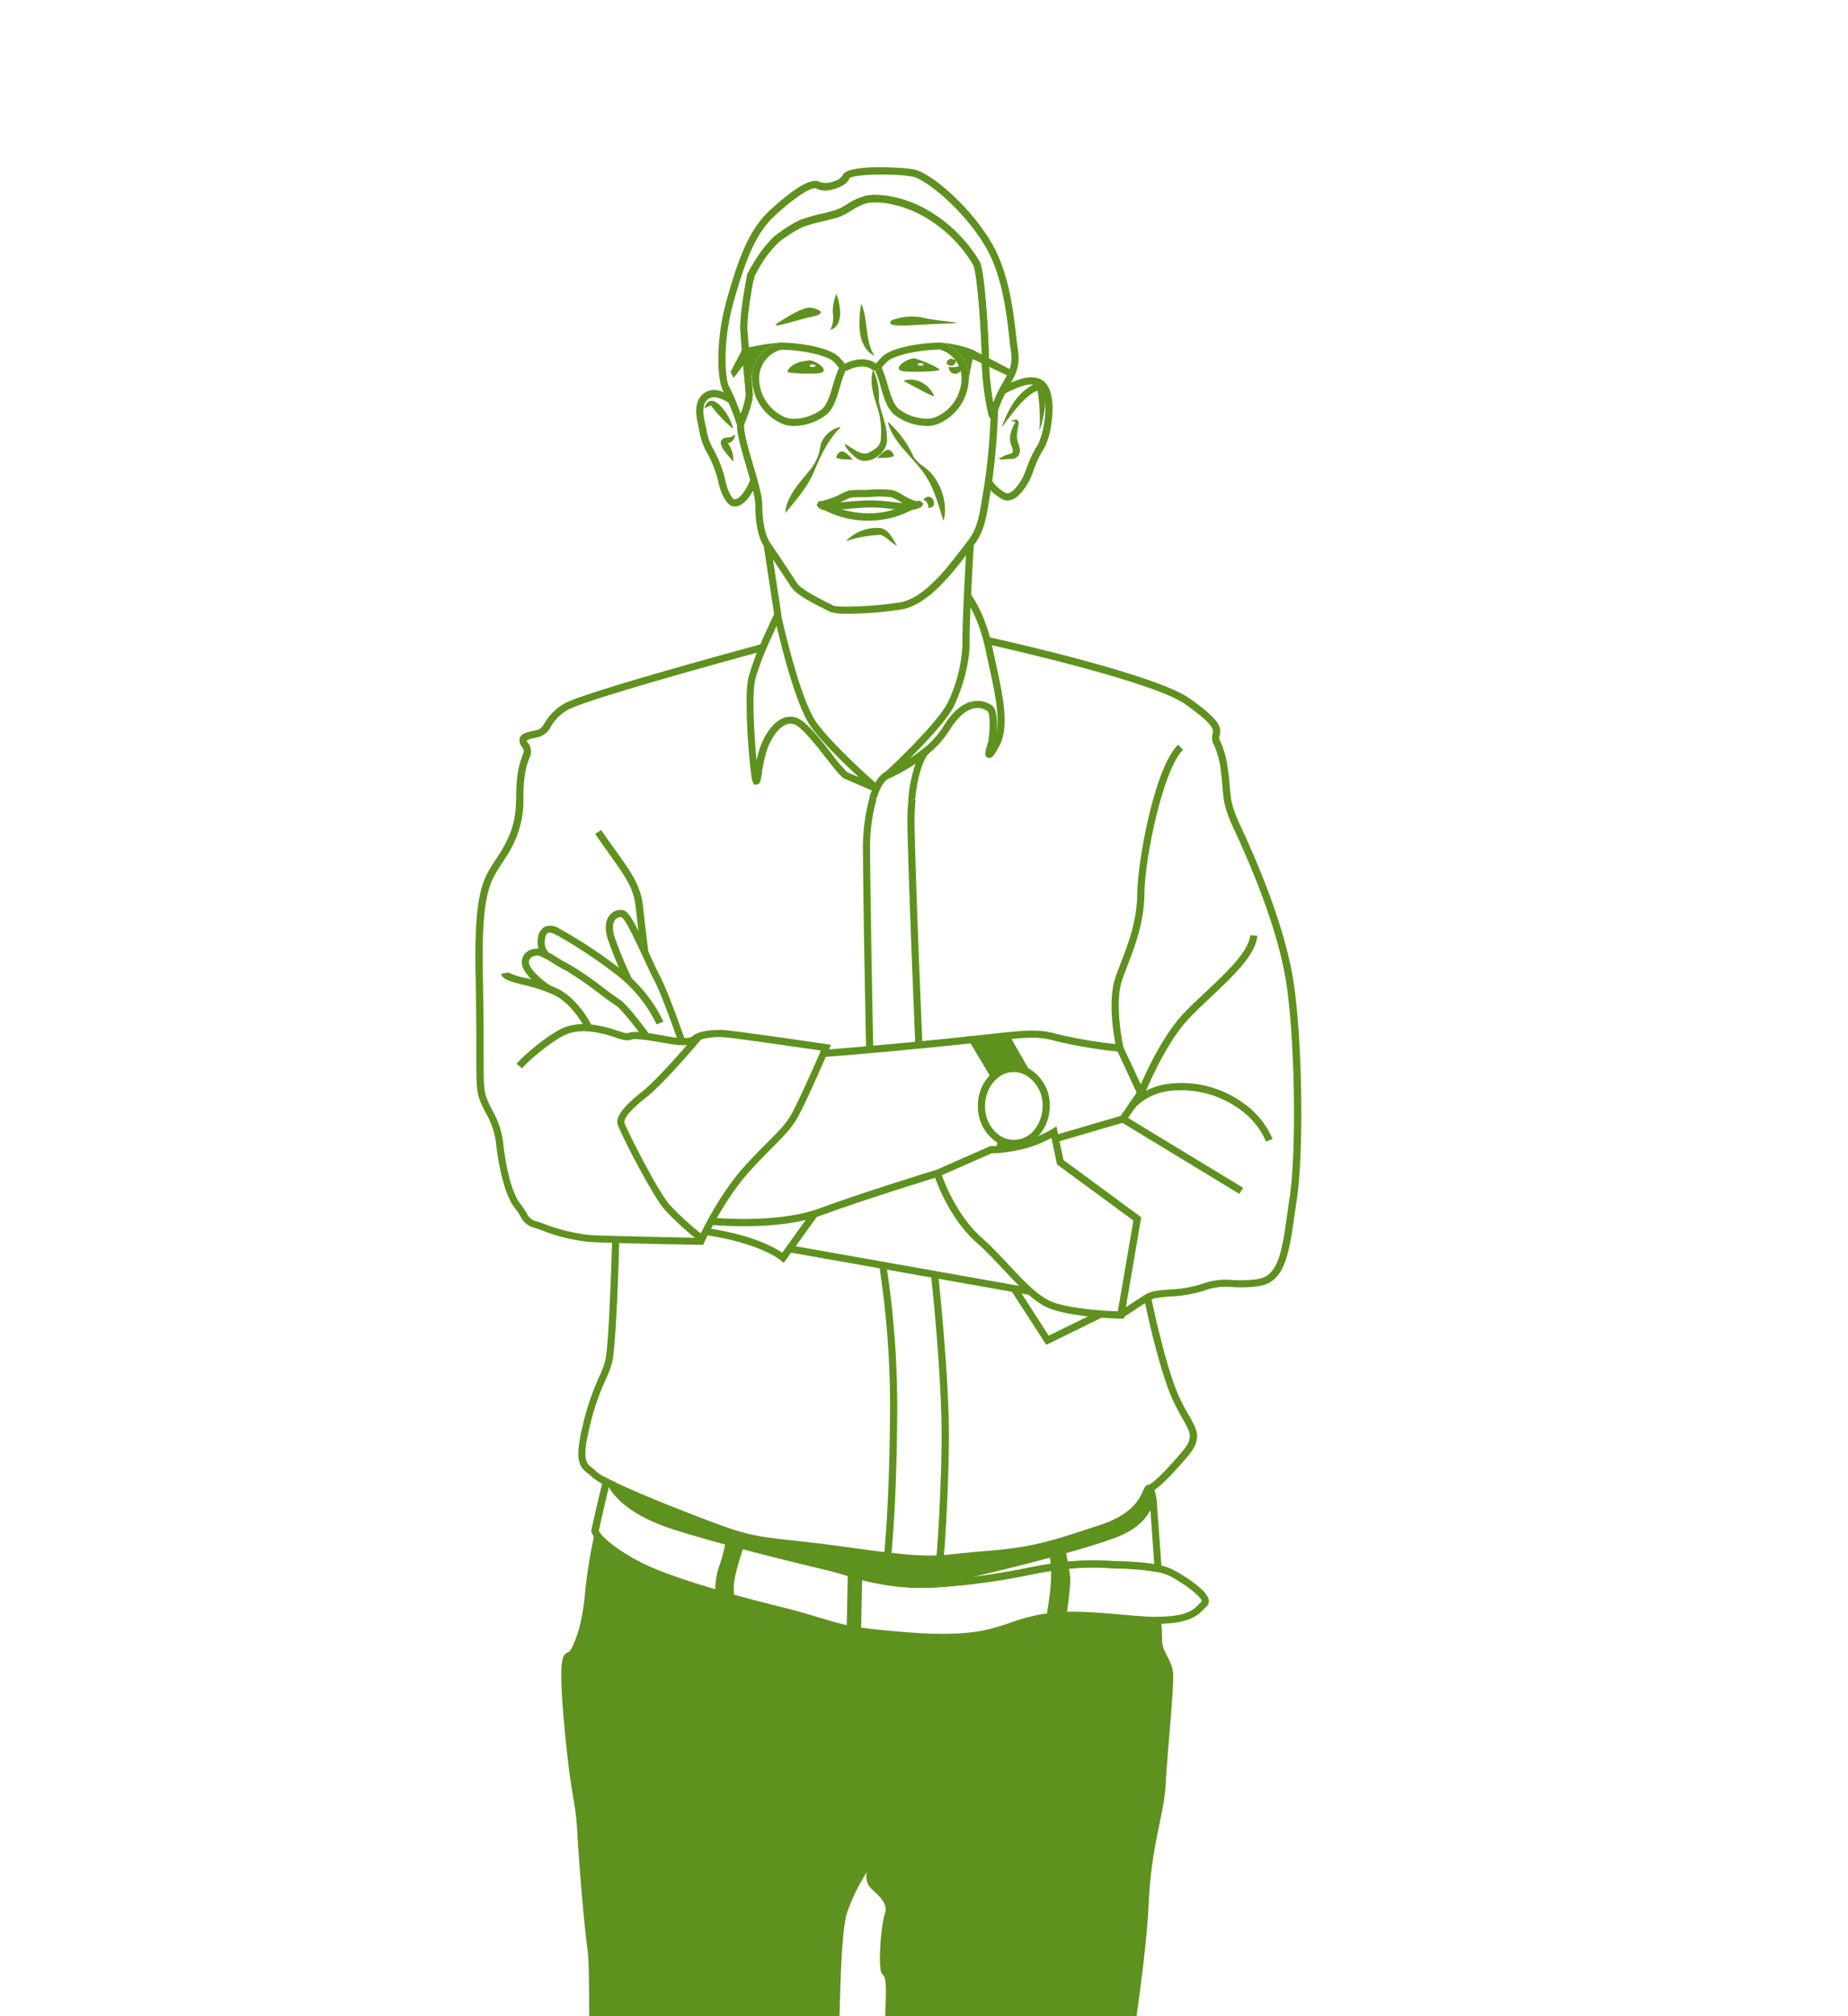 <svg xmlns="http://www.w3.org/2000/svg" xmlns:xlink="http://www.w3.org/1999/xlink" width="398" height="434" viewBox="0 0 398 434">
  <defs>
    <clipPath id="clip-path">
      <rect id="Rechteck_252" data-name="Rechteck 252" width="398" height="434" transform="translate(3873 6018)" fill="rgba(95,145,30,0.2)" stroke="#47ad56" stroke-width="3"/>
    </clipPath>
  </defs>
  <g id="Gruppe_maskieren_9" data-name="Gruppe maskieren 9" transform="translate(-3873 -6018)" clip-path="url(#clip-path)">
    <g id="_250716_IMAKA_Illu_Team_Einzelpersonen_03_Achim_Mittelgruen" data-name="250716_IMAKA_Illu_Team_Einzelpersonen_03_Achim_Mittelgruen" transform="translate(3938.348 6031.505)">
      <path id="Pfad_3287" data-name="Pfad 3287" d="M69.215,136.5a.734.734,0,0,1-.739-.585.718.718,0,0,1,.431-.862,52.178,52.178,0,0,1,7.3-1.909c5.882-1.293,24.606-5.79,33.106-9.023,7.73-2.956,7.145-8.253,7.114-8.5a.783.783,0,0,1,.585-.862.761.761,0,0,1,.893.493,15.731,15.731,0,0,1,.524,2.279c0,.37.554,7.514,1.047,14.721a.994.994,0,0,1-.246.647.882.882,0,0,1-.678.185,53.346,53.346,0,0,0-8.346-.739c-1.016-.031-2.063-.092-3.172-.154-6.868-.37-13.181.924-17.8,1.879A144.876,144.876,0,0,1,69.246,136.5h0Zm47.827-16.722c-1.016,1.971-3.049,4.188-7.176,5.79-7.73,2.926-23.744,6.9-31.166,8.592,5.2-.647,9.547-1.478,10.255-1.6,4.681-.955,11.148-2.248,18.17-1.909,1.109.062,2.156.092,3.172.154a64.975,64.975,0,0,1,7.607.585c-.308-4.619-.647-9.085-.831-11.61Z" transform="translate(65.336 191.821)" fill="#5f911e"/>
      <path id="Pfad_3288" data-name="Pfad 3288" d="M155.117,125.164c-8.469,3.2-27.039,7.7-33.229,9.054a53.272,53.272,0,0,0-7.145,1.848h-.031c-1.324.062-2.587.062-3.757.031-7.545-.277-13.212-2.648-18.139-3.819-4.9-1.2-20.757-4.927-32.552-8.654-11.764-3.726-13.7-9.054-13.7-9.054,4.927,2.4,13.7,5.944,21.527,8.869,10.84,4.1,11.087,2.895,30,5.513,18.909,2.648,17.554,1.632,28.733.77,11.179-.831,15.337-2.464,25.161-5.666,9.793-3.234,9.424-8.654,10.348-8.654,0,0,.277.647.524,1.355,0,0,.739,5.174-7.73,8.407Z" transform="translate(19.809 191.482)" fill="#5f911e"/>
      <path id="Pfad_3289" data-name="Pfad 3289" d="M173.2,172.349c-.339,6.59-3.049,12.626-3.665,25.684-.585,13.058-4.558,37.695-6.19,46.348-1.6,8.654-5.913,30.273-6.1,35.847-.154,5.6-.493,5.02-1.94,7.145-1.447,2.094-2.033,8.561-2.125,10.5s2.279,2.618,3.572,7.022c1.263,4.4-1.879,8.069-2.895,9.578-1.016,1.54-.77,4.927-.924,8.161-.185,3.2,0,4.219.831,5.913.862,1.694.678,2.71-1.078,7.3-1.786,4.589-2.217,22.974-2.71,34.4-.524,11.456-2.31,18.909-3.141,21.034-.862,2.125-4.065,7.453-4.065,7.453a100.3,100.3,0,0,1,2.371,13.828c.831,8.13-.431,12.38-2.371,14.228-1.971,1.879-2.987,1.2-5.02-.154s-1.109,2.864-1.509,5.081c-.431,2.186-.862,1.016-4.5.339a16.681,16.681,0,0,0-8.746.77c-1.848.678-9.054,3.449-11.857,3.388-2.8-.092-3.388-3.572-4.4-5.7s-.678-5.174.092-8.808c.739-3.634-2.31-6.344-2.71-9.085-.431-2.71.739-4.989,3.449-12.534s.616-7.114-1.078-10.594-2.31-6.282-1.54-13.735,2.279-14.659,2.8-17.369c.493-2.71-.092-3.819.924-7.976s1.109-4.4.862-7.945c-.277-3.572.585-13.15,1.848-15.706,1.293-2.525,1.016-4.743,2.217-7.791,1.17-3.049-.092-5.081.924-6.252,1.016-1.2.862-11.025.185-13.058s.493-6.282.678-11.21c.154-4.9-1.632-6.344-2.648-8.623-1.016-2.31-.585-9.424,1.109-15.706a31.841,31.841,0,0,0-.154-17.03c-1.355-4.158-1.786-8.623-1.109-21s.339-11.949-.524-13.058c-.831-1.109-.246-10.163.678-12.9.955-2.71-2.618-4.65-3.48-6.005a4.158,4.158,0,0,1-.431-2.895,40.674,40.674,0,0,0-4.219,8.654c-1.6,4.743-1.509,23.405-1.94,30.365-.431,6.929-4.342,11.271-5.02,14.043-.678,2.8,1.694,23.5,1.971,30.273.246,6.775-2.31,12.472-3.141,15.675-.862,3.234-.924,8.315-1.879,10.779-.924,2.464,1.293,5.328,1.109,7.453-.154,2.125-1.6,3.3-1.17,5.759.4,2.464,1.6,9.239.924,10.44-.678,1.17,0,4.743,1.355,6.252,1.355,1.54.77,8.407.924,12.719.185,4.311-1.355,7.453-.431,9.762.955,2.279-.4,31.936-.924,40.59-.493,8.654.092,23.066-.77,25.93-.832,2.895-8.9,17.708-10.84,19.063s-6.19-1.94-9.824-5.482c-3.665-3.572-11.7-2.741-12.965-2.4s-.092-3.449,0-5.759c.062-2.279-.678-6.436-1.694-7.545-1.016-1.078-1.971-3.049-2.371-6.436-.431-3.388-4.342-16.692-4.835-20.079-.524-3.388-.678-37.879-1.109-43.146s1.509-16.106.831-22.45c-.678-6.375,2.556-5.944,3.049-6.96.524-1.016-1.016-6.621.431-9.085,1.447-2.433.524-9.732-.339-11.857-.831-2.125.092-5.174,1.355-7.884,1.293-2.71.277-5.667-.585-7.453s-.924-10.348-1.109-15c-.154-4.681-3.88-14.074-5.513-23.405-1.6-9.331-.678-30.581-1.417-36.186-.77-5.6-1.786-17.8-2.217-25.438-.431-7.607-1.355-6.59-2.895-24.052-1.509-17.461.524-12.9,1.694-15.367,1.2-2.433,2.4-5.759,2.987-12.965a115.982,115.982,0,0,1,2.063-12.2c.616,1.879,5.389,5.42,10.317,7.791,4.9,2.371,15.337,5.759,29.072,9.147,13.735,3.418,11.179,4.342,28.117,5.6s19.586-1.694,26.146-3.357c6.59-1.663,11.148-1.232,23.1-.185a38.785,38.785,0,0,0,5.174.154c.123,2.094.216,3.634.185,4.158-.092,2.618,2.125,4.311,2.371,7.206.246,2.864-1.263,17.369-1.6,23.99Z" transform="translate(12.5 198.282)" fill="#5f911e"/>
      <path id="Pfad_3290" data-name="Pfad 3290" d="M79.168,114.552a11.523,11.523,0,0,1-3.757-.37c-.185-.123-.554-.277-1.016-.524-3.234-1.6-6.375-3.3-7.36-4.8l-.554-.832c-1.509-2.31-4.281-6.5-5.3-7.915-1.232-1.786-1.909-5.051-1.909-8.962,0-1.663-.955-4.866-1.848-7.976C56.379,79.6,55.27,75.9,55.332,73.716l.062-.277c.77-1.755,1.94-4.989,1.848-6.128-.062-.678-.185-2.248-.37-4.157-.277-3.08-.616-6.991-.77-9.331-.185-2.926.708-8.284,1.417-12.041l.123-.616H57.8a14.252,14.252,0,0,1,.893-1.663,28.066,28.066,0,0,1,4.465-5.913c.062-.062.154-.123.216-.185l.154-.123a29.64,29.64,0,0,1,5.235-3.357,32.283,32.283,0,0,1,4.8-1.417,30.3,30.3,0,0,0,3.264-.893,12.114,12.114,0,0,0,2.248-1.17,13.608,13.608,0,0,1,3.88-1.786l.37-.062c2.587-.524,8.808.123,14.721,4.157.277.154.554.37.862.585a31.177,31.177,0,0,1,8.407,8.993l.37.647c1.109,2.587,1.909,17.184,1.909,21.065a58.734,58.734,0,0,0,.985,9.454l1.109-2-.123,3.2a146.378,146.378,0,0,1-1.447,16.538c-.154.924-.308,1.786-.431,2.587-.708,4.373-1.17,7.268-3.542,10.224-.37.462-.831,1.047-1.324,1.725-3.141,4.1-8.407,10.963-14.135,11.887a81.417,81.417,0,0,1-11.487.924ZM56.841,73.9c0,1.971,1.016,5.451,2.033,8.839.985,3.357,1.909,6.529,1.909,8.407,0,3.572.616,6.59,1.663,8.1.985,1.417,3.788,5.636,5.3,7.945l.554.831c.893,1.355,5.02,3.388,6.775,4.281.524.246.924.462,1.109.554.77.308,7.7.308,14.228-.739,5.143-.831,10.163-7.391,13.15-11.3.524-.678.985-1.263,1.355-1.755,2.125-2.648,2.525-5.235,3.234-9.485.123-.8.277-1.694.431-2.618a129.276,129.276,0,0,0,1.355-14.536h-.154l-.246-.554a57.2,57.2,0,0,1-1.478-11.826c0-4.958-.924-18.385-1.786-20.449l-.062-.123h0a1.6,1.6,0,0,0-.092-.154l-.092-.154a28.97,28.97,0,0,0-7.915-8.5c-.308-.216-.585-.4-.862-.585-5.543-3.757-11.364-4.4-13.7-3.942-.123,0-.246.062-.37.062a13.888,13.888,0,0,0-3.264,1.6,14.222,14.222,0,0,1-2.525,1.324c-.678.246-2,.585-3.449.924a38,38,0,0,0-4.465,1.263,28.577,28.577,0,0,0-4.927,3.11,1.439,1.439,0,0,1-.185.154L64.2,34.7a24.979,24.979,0,0,0-4.219,5.574c-.339.585-.647,1.2-.955,1.817v.585h-.154C58.2,46.307,57.4,51.111,57.58,53.729c.154,2.341.493,6.252.77,9.3.185,1.909.308,3.48.37,4.188.123,1.786-1.509,5.82-1.909,6.714Z" transform="translate(38.045 4.044)" fill="#5f911e"/>
      <path id="Pfad_3291" data-name="Pfad 3291" d="M58.693,79.915l-.647-1.909a55.871,55.871,0,0,0-2.956-7.33c-1.17-1.786-1.94-10.194.8-19.833,2.648-9.331,4.927-15.152,9.362-19.186,8.161-7.453,10.07-6.313,10.717-5.944a4.456,4.456,0,0,0,3.08-.246A3.071,3.071,0,0,0,80.8,24.235c.832-2.494,13.058-1.694,15.244-1.293,3.819.708,12.319,8.13,16.784,15.768,3.788,6.375,4.743,14.875,5.328,19.956.123,1.2.246,2.187.37,2.926.585,3.665-.4,5.42-1.909,8.1l-.585,1.078a26.128,26.128,0,0,0-1.786,4.157l-.092.216c-.308.8-.493,1.293-1.109,1.324h-.524l-.277-.585a57.2,57.2,0,0,1-1.478-11.826c0-4.958-.924-18.385-1.786-20.449l-.062-.123h0a1.6,1.6,0,0,0-.092-.154l-.092-.154a28.97,28.97,0,0,0-7.915-8.5c-.308-.216-.585-.4-.862-.585-5.543-3.757-11.364-4.4-13.7-3.942-.123,0-.246.062-.37.062a13.888,13.888,0,0,0-3.264,1.6A14.222,14.222,0,0,1,80.1,33.135c-.678.246-2,.585-3.449.924a38,38,0,0,0-4.465,1.263,28.576,28.576,0,0,0-4.927,3.11,1.439,1.439,0,0,1-.185.154l-.154.123A24.979,24.979,0,0,0,62.7,44.284c-.339.585-.647,1.2-.955,1.817v.585h-.154c-.678,3.634-1.478,8.438-1.293,11.056.154,2.341.493,6.252.77,9.3.185,1.909.308,3.48.37,4.188.123,1.909-1.755,6.344-1.971,6.868l-.8,1.848Zm16.2-52.908c-.924,0-3.511,1.17-8.592,5.82-4.157,3.757-6.344,9.393-8.931,18.447-2.587,9.085-1.848,17.215-.985,18.539a37.187,37.187,0,0,1,2.433,5.759,15.121,15.121,0,0,0,1.109-4.25c-.062-.678-.185-2.248-.37-4.157-.277-3.08-.616-6.991-.77-9.331-.185-2.926.708-8.284,1.417-12.041l.123-.616h.154a14.253,14.253,0,0,1,.893-1.663A28.067,28.067,0,0,1,65.838,37.6c.062-.062.154-.123.216-.185l.154-.123a29.64,29.64,0,0,1,5.235-3.357,32.283,32.283,0,0,1,4.8-1.417,30.3,30.3,0,0,0,3.264-.893,12.112,12.112,0,0,0,2.248-1.17,13.608,13.608,0,0,1,3.88-1.786l.37-.062c2.587-.524,8.808.123,14.721,4.157.277.154.554.37.862.585A31.177,31.177,0,0,1,110,42.344l.37.647c1.109,2.587,1.909,17.184,1.909,21.065A60.737,60.737,0,0,0,113.2,73.2a28.81,28.81,0,0,1,1.447-3.172h0l.616-1.078c1.447-2.556,2.248-3.973,1.755-7.083-.123-.739-.246-1.755-.37-2.987-.554-4.958-1.509-13.242-5.112-19.34C106.982,31.811,98.852,25.1,95.8,24.512c-3.634-.678-12.626-.585-13.55.37-.339,1.109-1.94,1.848-2.618,2.094-1.355.524-3.234.832-4.4.123a.615.615,0,0,0-.277-.062Z" transform="translate(35.33 0)" fill="#5f911e"/>
      <path id="Pfad_3292" data-name="Pfad 3292" d="M65.32,34.76a8,8,0,0,0-5.82,8.13c-.493-3.819-.893-4.589-.893-4.589l-3.08,4.065-.647-1.293,2.556-4.958A47.536,47.536,0,0,1,65.32,34.76Z" transform="translate(37.111 25.507)" fill="#5f911e"/>
      <path id="Pfad_3293" data-name="Pfad 3293" d="M62.571,36.29c3.726,0,9.886,1.016,11.487,2.679A8.684,8.684,0,0,1,75.106,40.2a3.161,3.161,0,0,1-.216.524c-.154.4-.37.893-.585,1.571-.185.585-.339,1.139-.524,1.725-.616,2.094-1.139,3.88-2.279,5.02a10.237,10.237,0,0,1-6.159,2.125,4.424,4.424,0,0,1-1.694-.277,9.236,9.236,0,0,1-5.667-7.33v-.092l-.031-.092v-.185a1.9,1.9,0,0,0-.031-.4,6.4,6.4,0,0,1,4.589-6.467h.062m0-1.571h-.308a.1.1,0,0,0-.062.031,8,8,0,0,0-5.82,8.13,1.756,1.756,0,0,1,.031.4c.031.123.031.277.062.4a10.8,10.8,0,0,0,6.59,8.592,6.058,6.058,0,0,0,2.31.4,11.7,11.7,0,0,0,7.237-2.587c1.786-1.755,2.279-4.558,3.172-7.36s1.663-2.433-.616-4.835c-2.31-2.4-9.67-3.172-12.6-3.172h0Z" transform="translate(40.229 25.486)" fill="#5f911e"/>
      <path id="Pfad_3294" data-name="Pfad 3294" d="M85.079,40.858l-.647,1.263L76.364,38.3s-.4.77-.893,4.589a8,8,0,0,0-5.82-8.13,25.688,25.688,0,0,1,6.59,1.478Z" transform="translate(67.827 25.507)" fill="#5f911e"/>
      <path id="Pfad_3295" data-name="Pfad 3295" d="M78.986,36.259l.216.062a6.427,6.427,0,0,1,4.465,6.436,1.894,1.894,0,0,1-.031.431v.246l-.031.092a9.142,9.142,0,0,1-5.666,7.33,4.424,4.424,0,0,1-1.694.277,10.237,10.237,0,0,1-6.159-2.125c-1.17-1.17-1.725-3.11-2.341-5.2-.154-.493-.277-1.016-.462-1.54-.216-.678-.431-1.17-.585-1.571a4.534,4.534,0,0,0-.216-.524,9.6,9.6,0,0,1,1.047-1.2c1.6-1.663,7.761-2.71,11.487-2.71h-.031m.062-1.509c-2.926,0-10.286.77-12.6,3.172-2.279,2.4-1.509,2.033-.616,4.835.862,2.8,1.386,5.6,3.172,7.36A11.694,11.694,0,0,0,76.245,52.7a5.9,5.9,0,0,0,2.279-.4,10.775,10.775,0,0,0,6.621-8.592c.031-.123.031-.277.062-.4a1.756,1.756,0,0,1,.031-.4,8,8,0,0,0-5.82-8.13h0a1.381,1.381,0,0,0-.339-.031h0Z" transform="translate(58.06 25.486)" fill="#5f911e"/>
      <path id="Pfad_3296" data-name="Pfad 3296" d="M69.592,38.355a.83.83,0,0,1-.462-.154c-2.094-1.663-5.235.062-5.266.062a.745.745,0,0,1-1.047-.308.77.77,0,0,1,.308-1.047c.154-.092,4.034-2.217,6.96.062a.747.747,0,0,1,.123,1.078A.8.8,0,0,1,69.592,38.355Z" transform="translate(53.411 27.917)" fill="#5f911e"/>
      <path id="Pfad_3297" data-name="Pfad 3297" d="M62.291,43.561s.4-1.232,1.263-1.2,2.31,1.755,2.31,1.755-3.572.062-3.6-.554Z" transform="translate(52.459 41.312)" fill="#5f911e"/>
      <path id="Pfad_3298" data-name="Pfad 3298" d="M68.712,43.451s-.4-1.232-1.263-1.2-2.31,1.755-2.31,1.755,3.572.062,3.6-.554Z" transform="translate(58.448 41.083)" fill="#5f911e"/>
      <path id="Pfad_3299" data-name="Pfad 3299" d="M62.121,47.68H62.09V46.14Z" transform="translate(52.105 49.173)" fill="#5f911e"/>
      <path id="Pfad_3300" data-name="Pfad 3300" d="M60.739,63.117h-.308c-1.509-.216-2.648-2.987-3.08-4.8a24.249,24.249,0,0,0-2.495-6.652,14.208,14.208,0,0,1-1.663-4.527c-.092-.493-.216-1.078-.4-1.971-1.109-4.835.955-6.406,2.31-6.9,2.187-.832,5.143,1.2,5.451,1.417l-.893,1.263c-.647-.462-2.833-1.694-4.034-1.232-1.54.585-1.971,2.279-1.324,5.112.216.893.339,1.54.431,2.033a11.929,11.929,0,0,0,1.54,4.127A26.559,26.559,0,0,1,58.86,58c.462,2.033,1.417,3.48,1.786,3.6h.123c1.324,0,2.864-2.895,3.418-4.342l1.447.554c-.216.554-2.125,5.328-4.866,5.328Z" transform="translate(32.115 32.381)" fill="#5f911e"/>
      <path id="Pfad_3301" data-name="Pfad 3301" d="M77.5,63.7a2.688,2.688,0,0,1-1.139-.277A9.515,9.515,0,0,1,72.7,60l1.324-.77a7.913,7.913,0,0,0,2.956,2.8c1.417.708,3.141-2.187,3.7-3.141a17.282,17.282,0,0,0,.831-1.971,25.692,25.692,0,0,1,2.279-4.927c1.417-2.187,2.156-7.391,1.694-9.978-.462-2.741-1.447-3.3-2.956-3.3h-.031c-1.725,0-4.743,1.509-5.759,2.063l-.77-1.324c.154-.092,4-2.279,6.529-2.279h.062c3.264.031,4.1,2.464,4.465,4.589.431,2.556-.092,8.284-1.909,11.056a23.592,23.592,0,0,0-2.125,4.619,16.082,16.082,0,0,1-.924,2.187c-.708,1.2-2.4,4.065-4.558,4.065Z" transform="translate(74.17 30.54)" fill="#5f911e"/>
      <path id="Pfad_3302" data-name="Pfad 3302" d="M59.5,64.2,57.19,49.046,58.7,48.83l2.31,15.152Z" transform="translate(41.915 54.767)" fill="#5f911e"/>
      <path id="Pfad_3303" data-name="Pfad 3303" d="M77.891,148.474,77.46,147l14.505-4.25,3.418-4.989-4.311-9.27c-.154-.554-2.279-10.1-.185-15.768.308-.862.647-1.694.955-2.556,1.786-4.589,3.6-9.362,3.665-15.244.062-6.775,3.634-26.916,8.777-32.059l1.078,1.078c-4.342,4.342-8.253,23.467-8.315,30.981-.062,6.159-1.94,11.056-3.757,15.8-.339.831-.647,1.694-.955,2.525-1.94,5.235.185,14.628.185,14.721l4.65,9.916-4.219,6.19-15.059,4.4Z" transform="translate(84.069 83.944)" fill="#5f911e"/>
      <path id="Pfad_3304" data-name="Pfad 3304" d="M102.119,201.92l-.862-1.293s3.572-2.371,5.79-3.757c1.232-.77,3.08-.893,5.235-1.078a26.229,26.229,0,0,0,6.96-1.2,14.785,14.785,0,0,1,6.59-.831,26.552,26.552,0,0,0,5.42-.216c4.435-.678,5.2-6.036,6.344-14.2.154-1.016.277-2.063.462-3.141,1.54-10.163,1.17-33.937-.678-46.225-1.663-11.087-7.022-24.113-11.21-33.106-2.187-4.681-2.31-6.313-2.525-8.993-.092-1.016-.185-2.217-.4-3.85a17.961,17.961,0,0,0-1.478-5.513,2.958,2.958,0,0,1-.37-1.94,1.879,1.879,0,0,1,.092-.4c.216-.832.462-1.879-5.882-6.375-7.237-5.112-42.5-12.873-42.838-12.965l.339-1.509c1.447.308,35.908,7.915,43.392,13.212,6.714,4.743,6.929,6.252,6.5,8.007,0,.092-.062.216-.062.308-.062.308,0,.462.246,1.016a19.756,19.756,0,0,1,1.6,5.944c.246,1.663.339,2.895.431,3.973.216,2.587.308,4,2.4,8.469,4.219,9.054,9.639,22.235,11.333,33.506,1.879,12.411,2.217,36.4.678,46.687-.154,1.078-.308,2.125-.462,3.11-1.2,8.5-2.094,14.659-7.668,15.491a25.212,25.212,0,0,1-5.7.216,13.577,13.577,0,0,0-6.005.739,28.505,28.505,0,0,1-7.36,1.293c-1.94.154-3.634.277-4.558.862-2.187,1.355-5.728,3.726-5.728,3.726Z" transform="translate(74.316 68.285)" fill="#5f911e"/>
      <path id="Pfad_3305" data-name="Pfad 3305" d="M110.122,130.93h-.647c-.37,0-9.331-.216-14.628-1.94-3.634-1.17-6.775-4.527-10.44-8.407-1.879-2-3.788-4.065-5.944-5.974-6.375-5.667-9.116-14.382-9.208-14.751l-.216-.647,12.38-5.451h.216a3.367,3.367,0,0,0,.924,0,27.549,27.549,0,0,0,4.4-.647,24.008,24.008,0,0,0,4.281-1.293,26.929,26.929,0,0,0,3.449-1.694l.924-.585,1.509,7.237L113.879,109.1l-3.726,21.8Zm-39.2-30.889c.77,2.094,3.48,8.9,8.561,13.427,2.187,1.971,4.157,4.034,6.036,6.067,3.511,3.726,6.529,6.96,9.793,8.007,4.281,1.386,11.364,1.755,13.52,1.817l3.357-19.556L95.74,97.732l-1.2-5.7c-.647.339-1.6.8-2.741,1.293a24.956,24.956,0,0,1-4.558,1.355,34.573,34.573,0,0,1-4.65.647h-.924l-10.717,4.712Z" transform="translate(66.559 139.429)" fill="#5f911e"/>
      <path id="Pfad_3306" data-name="Pfad 3306" d="M82.076,113.274l-7.576-11.7,1.293-.832L82.6,111.3l10.9-5.359.678,1.386Z" transform="translate(77.913 162.721)" fill="#5f911e"/>
      <path id="Pfad_3307" data-name="Pfad 3307" d="M110.635,108.516,59.02,99.369l.246-1.509,51.615,9.146Z" transform="translate(45.721 156.731)" fill="#5f911e"/>
      <path id="Pfad_3308" data-name="Pfad 3308" d="M66.123,66.31v-.77l-.493-.585.493.493v0l.585.585Z" transform="translate(59.467 87.917)" fill="#5f911e"/>
      <path id="Pfad_3309" data-name="Pfad 3309" d="M76.557,87.664a.759.759,0,0,1-.37-.092c-.708-.308-.678-1.047.123-3.388.462-3.018.4-6.159-.154-6.59a3.538,3.538,0,0,0-3.11-.554l-.37-1.478a5.178,5.178,0,0,1,4.435.8c1.109.831,1.17,3.449,1.016,5.6.647-3.788-.524-9.054-1.663-14.2-.246-1.17-.524-2.31-.739-3.449-.123-.616-.246-1.139-.4-1.663-1.6-6.282-4.034-9.331-4.065-9.362l1.2-.985s2.679,3.326,4.373,9.947c.154.554.277,1.139.4,1.755l.739,3.418c1.478,6.714,3.018,13.643.616,17.862-.831,1.478-1.355,2.371-2.033,2.371Z" transform="translate(71.175 62.004)" fill="#5f911e"/>
      <path id="Pfad_3310" data-name="Pfad 3310" d="M86.109,185.164h-.524c-.185,0-19.309-.339-23.836-.616a39.035,39.035,0,0,1-10.563-2.556c-.493-.185-.924-.339-1.324-.462a4.512,4.512,0,0,1-3.08-2.433,14.927,14.927,0,0,0-1.293-1.909c-2.4-3.11-3.511-9.793-3.973-13.52a16.476,16.476,0,0,0-2.156-6.744c-.4-.739-.8-1.54-1.2-2.464-.924-2.217-.924-3.973-.924-10.471,0-3.726,0-8.869-.154-16.568-.37-18.108,1.509-20.911,4.311-25.161.554-.831,1.139-1.694,1.725-2.772,2.556-4.5,2.618-7.668,2.71-11.025a33.6,33.6,0,0,1,.246-4.219,19.919,19.919,0,0,1,1.078-4.373c.4-1.078.431-1.2-.092-1.94a2.087,2.087,0,0,1-.462-1.909c.339-.924,1.447-1.17,2.71-1.447.37-.092.739-.154,1.139-.277.647-.185.955-.616,1.54-1.509a11.348,11.348,0,0,1,4.127-4.1C60.3,66.2,97.165,56.251,98.735,55.82l.4,1.478C85.924,60.871,60.117,68.108,56.914,70.017a9.951,9.951,0,0,0-3.634,3.6,4.258,4.258,0,0,1-2.4,2.156c-.4.123-.832.216-1.2.308a4.588,4.588,0,0,0-1.632.524,2.674,2.674,0,0,0,.277.462,2.918,2.918,0,0,1,.308,3.357,17.071,17.071,0,0,0-1.016,4.065,35.9,35.9,0,0,0-.246,4.034,21.719,21.719,0,0,1-2.895,11.764c-.616,1.109-1.232,2-1.786,2.864-2.648,4-4.4,6.652-4.034,24.3.154,7.73.154,12.873.154,16.63,0,6.436,0,7.976.8,9.886.37.893.77,1.632,1.139,2.371a18.24,18.24,0,0,1,2.31,7.268c.739,6.128,2.033,10.656,3.665,12.75a17.251,17.251,0,0,1,1.386,2.033,2.965,2.965,0,0,0,2.248,1.755c.4.123.862.308,1.355.462a38.754,38.754,0,0,0,10.132,2.464c4.1.216,20.233.524,23.282.585.924-1.971,4.712-9.7,9.824-15.337,2.033-2.248,3.726-3.942,5.081-5.3,2.556-2.556,4.127-4.1,5.482-6.744,1.755-3.388,4.835-10.409,5.944-12.934-4.065-.585-19.371-2.833-21.311-2.895-2.4-.092-4.712.4-5.2.862-.955.955-2.956,1.139-6.344.554l-.493-.092c-2.279-.4-6.56-1.139-7.422-.8-1.016.4-2.279,0-3.726-.524-.585-.185-1.2-.4-1.817-.554-1.632-.4-5.051-1.263-8.13-.185-3.049,1.078-8.654,5.913-9.916,7.453l-1.2-.955c1.355-1.694,7.268-6.775,10.594-7.945,3.48-1.232,7.206-.308,8.992.154a17.839,17.839,0,0,1,1.94.585c1.078.37,2.187.739,2.679.523,1.17-.462,4.127,0,8.223.739l.493.092c3.757.647,4.743.123,5.02-.123,1.109-1.109,4.4-1.386,6.344-1.324,2.31.092,21.65,2.926,22.45,3.049l.985.154-.4.924s-4.188,9.732-6.375,13.951c-1.478,2.864-3.2,4.558-5.759,7.145-1.355,1.355-3.018,3.018-5.02,5.235-5.6,6.19-9.762,15.306-9.793,15.4l-.216.462Z" transform="translate(0 69.304)" fill="#5f911e"/>
      <path id="Pfad_3311" data-name="Pfad 3311" d="M64.611,127.652a56.642,56.642,0,0,1-7.637-6.991c-2.618-3.141-9.886-17.154-10.009-18.478-.123-1.6,1.478-3.634,5.2-6.59,3.973-3.141,11.733-12.411,11.795-12.5l1.17.985c-.308.4-7.945,9.485-12.041,12.719-4.127,3.264-4.681,4.712-4.619,5.266.216,1.016,6.991,14.474,9.639,17.615A58.348,58.348,0,0,0,65.5,126.42l-.924,1.232Z" transform="translate(20.636 126.015)" fill="#5f911e"/>
      <path id="Pfad_3312" data-name="Pfad 3312" d="M69.986,106.483l-.647-.554s-4.25-3.665-16.23-5.451l.216-1.509c9.916,1.478,14.721,4.188,16.353,5.328l6.313-8.777,1.263.893-7.268,10.1Z" transform="translate(33.43 151.865)" fill="#5f911e"/>
      <path id="Pfad_3313" data-name="Pfad 3313" d="M56.887,90.76s-2.4-4.835-6.375-6.991a32.831,32.831,0,0,0-6.744-2.279c-2.926-.739-4.712-1.2-4.927-2.433l1.509-.277a16,16,0,0,0,3.788,1.2,32.048,32.048,0,0,1,7.083,2.4c4.4,2.371,6.929,7.453,7.022,7.668l-1.386.678Z" transform="translate(3.754 117.052)" fill="#5f911e"/>
      <path id="Pfad_3314" data-name="Pfad 3314" d="M61.729,102.69S58.31,92.8,56.462,89.325c-.554-1.078-1.324-2.71-2.125-4.435-1.355-2.956-3.911-8.469-4.8-8.931a1.589,1.589,0,0,0-1.324.554c-.678.77-.678,2.217-.062,4.034a89.933,89.933,0,0,0,3.665,8.746l-1.386.678A89.7,89.7,0,0,1,46.7,81.04c-1.047-3.018-.4-4.681.339-5.543a3.013,3.013,0,0,1,2.8-1.047c1.263.216,2.618,2.741,5.882,9.793.77,1.694,1.54,3.326,2.063,4.342,1.879,3.572,5.2,13.181,5.359,13.581l-1.447.493Z" transform="translate(18.96 107.955)" fill="#5f911e"/>
      <path id="Pfad_3315" data-name="Pfad 3315" d="M66.991,96.73a29.653,29.653,0,0,0-9.239-11.117,102.88,102.88,0,0,0-12.1-7.976l-.37-.185c-.739-.4-1.324-.554-1.663-.37-.4.185-.585.831-.647,1.355a3.3,3.3,0,0,0,.862,2.956l-1.016,1.17a4.894,4.894,0,0,1-1.355-4.342,3.086,3.086,0,0,1,1.509-2.494,3.387,3.387,0,0,1,3.11.431l.339.185a105.514,105.514,0,0,1,12.288,8.069,30.892,30.892,0,0,1,9.762,11.764l-1.417.585Z" transform="translate(9.048 110.25)" fill="#5f911e"/>
      <path id="Pfad_3316" data-name="Pfad 3316" d="M66.3,96.142c-1.694-2.31-4.743-6.159-5.759-6.775-.585-.37-2-1.386-3.6-2.587a77.887,77.887,0,0,0-6.991-4.835,25.3,25.3,0,0,1-2.495-1.417c-1.232-.77-3.08-1.909-3.788-1.909h-.031c-.554,0-1.817.246-1.817,1.447,0,1.355,2.648,3.726,4.558,4.989l-.862,1.293c-.524-.37-5.235-3.572-5.235-6.282,0-1.694,1.293-2.864,3.264-2.956,1.139,0,2.587.8,4.712,2.125A22.785,22.785,0,0,0,50.6,80.559a70.976,70.976,0,0,1,7.237,4.989c1.54,1.139,2.956,2.187,3.511,2.525,1.6.985,5.728,6.56,6.19,7.176l-1.232.924Z" transform="translate(6.748 113.579)" fill="#5f911e"/>
      <path id="Pfad_3317" data-name="Pfad 3317" d="M55.3,95.182s-.554-4.157-1.139-9.67c-.431-4.157-2.187-6.56-5.6-11.364-.924-1.293-1.971-2.772-3.141-4.465l1.263-.862c1.17,1.694,2.217,3.141,3.141,4.435,3.48,4.866,5.42,7.545,5.913,12.1C56.312,90.839,56.866,95,56.866,95l-1.54.185Z" transform="translate(17.417 96.339)" fill="#5f911e"/>
      <path id="Pfad_3318" data-name="Pfad 3318" d="M84.088,93.276l-.493-.216c-1.17-.524-5.235-2.279-6.467-2.8-.739-.308-1.786-1.632-3.911-4.342-2.217-2.833-5.235-6.683-6.837-7.33a3.554,3.554,0,0,0-.893-.185c-2.063,0-4,2.71-5.02,5.42a29.324,29.324,0,0,0-1.17,5.266c-.277,1.786-.37,2.31-1.078,2.4l-.585.062-.339-.678c-.524-1.263-2-17.923-.893-22.389a51.69,51.69,0,0,1,2.341-6.59l.062-.185c1.571-3.634,3.2-7.022,3.2-7.052l.708-1.447.678,1.447a2.014,2.014,0,0,1,.092.554c1.263,5.482,4.5,18.693,7.607,22.974,3.788,5.235,13.212,13.427,13.335,13.52l.277.246v.678l-.647.678ZM65.456,76.892h.062a4.053,4.053,0,0,1,1.417.308c2,.77,4.9,4.5,7.484,7.791a28.566,28.566,0,0,0,3.3,3.88c.493.216,1.447.616,2.464,1.047C77,86.994,72.323,82.466,69.891,79.079c-2.895-4-5.759-14.659-7.422-21.742-.585,1.263-1.386,3.018-2.187,4.835l-.062.154a54.926,54.926,0,0,0-2.341,6.5c-.77,3.049-.246,12.134.277,17.492a19.851,19.851,0,0,1,.832-3.018c1.17-3.11,3.48-6.406,6.436-6.406Z" transform="translate(39.439 63.876)" fill="#5f911e"/>
      <path id="Pfad_3319" data-name="Pfad 3319" d="M64.818,120.814c0-.277-.585-27.871-.678-42.129A41.7,41.7,0,0,1,65.587,66.52l1.478.462A38.387,38.387,0,0,0,65.68,78.654c.092,14.228.678,41.821.678,42.129h-1.54Z" transform="translate(56.368 91.556)" fill="#5f911e"/>
      <path id="Pfad_3320" data-name="Pfad 3320" d="M74.506,74.227l-1.54-.123a30.873,30.873,0,0,1,1.571-7.7,39.518,39.518,0,0,1-5.79,3.2l-.246.123a6.26,6.26,0,0,0-1.663,2.341l-.092.154c-.216.524-.462,1.139-.678,1.848l-1.478-.462a22.221,22.221,0,0,1,.77-2.094l.154-.246a6.587,6.587,0,0,1,2.31-2.987l.216-.123a36.718,36.718,0,0,0,8.223-5.051l1.078,1.078c-.524.647-2.279,3.3-2.895,9.978Z" transform="translate(57.304 84.464)" fill="#5f911e"/>
      <g id="Gruppe_372" data-name="Gruppe 372" transform="translate(142.774 208.736)">
        <path id="Pfad_3321" data-name="Pfad 3321" d="M83.308,90.765a6.121,6.121,0,0,0-2.587-.585A6.267,6.267,0,0,0,76.5,91.843L71.79,83.99c2.926-.308,5.266-.585,7.206-.77Z" transform="translate(-70.497 -82.45)" fill="#5f911e"/>
        <path id="Pfad_3322" data-name="Pfad 3322" d="M77.19,93.533l-5.82-9.67,4.342-.462c1.54-.154,2.895-.308,4.065-.431h.493l5.759,10.009-2.187-.985a5.365,5.365,0,0,0-5.974.955l-.708.616Zm-3.264-8.407,3.634,6.067a6.968,6.968,0,0,1,4-1.293h0a4.977,4.977,0,0,1,.955.062l-3.11-5.451c-1.047.092-2.248.246-3.572.37l-1.94.216Z" transform="translate(-71.37 -82.97)" fill="#5f911e"/>
      </g>
      <path id="Pfad_3323" data-name="Pfad 3323" d="M98.655,87.388a101.184,101.184,0,0,1-13.827-2.31c-3.11-.893-5.482-.862-10.563-.308l-.154-1.54c5.112-.524,7.761-.616,11.148.37a99.844,99.844,0,0,0,13.581,2.248l-.154,1.54Z" transform="translate(77.102 125.505)" fill="#5f911e"/>
      <path id="Pfad_3324" data-name="Pfad 3324" d="M61.483,87.747l-.123-1.54s10.194-.739,25.9-2.341q3.418-.323,6.1-.647l.185,1.54c-1.786.216-3.819.431-6.128.647-15.737,1.6-25.838,2.341-25.961,2.341Z" transform="translate(50.587 126.286)" fill="#5f911e"/>
      <path id="Pfad_3325" data-name="Pfad 3325" d="M79.91,102.972a7,7,0,0,1-3.788-1.139A9.087,9.087,0,0,1,72.18,94.1a9.311,9.311,0,0,1,2.987-7.022,6.917,6.917,0,0,1,7.637-1.2A8.994,8.994,0,0,1,87.64,94.1a9.611,9.611,0,0,1-2.187,6.19A7.278,7.278,0,0,1,79.91,102.972Zm0-16.2a5.463,5.463,0,0,0-3.7,1.478A7.846,7.846,0,0,0,73.72,94.1a7.539,7.539,0,0,0,3.234,6.436,5.554,5.554,0,0,0,7.33-1.232A8.168,8.168,0,0,0,86.1,94.1,7.473,7.473,0,0,0,82.158,87.3,5.442,5.442,0,0,0,79.91,86.773Z" transform="translate(73.089 130.462)" fill="#5f911e"/>
      <path id="Pfad_3326" data-name="Pfad 3326" d="M115.239,158.659c-3.418,0-7.853-.431-17.03-1.694-5.6-.77-9.516-1.2-12.688-1.571-7.33-.8-9.793-1.078-17.492-4-6.96-2.587-16.291-6.313-21.588-8.9l.678-1.386c5.266,2.556,14.536,6.252,21.465,8.839,7.514,2.833,9.732,3.08,17.123,3.911,3.141.339,7.083.77,12.719,1.571,15.029,2.094,17.215,1.879,23.066,1.263,1.509-.154,3.264-.339,5.513-.524,10.132-.739,14.289-2.125,22.574-4.835l2.433-.8c7.022-2.31,8.531-5.7,9.239-7.329.308-.708.616-1.355,1.324-1.355,0,0,1.324-.308,7.052-7.022,2.525-2.987,1.971-3.942.154-7.176a47.755,47.755,0,0,1-2.217-4.281c-3.049-6.775-5.944-21-6.067-21.588L163,101.47s2.987,14.659,5.944,21.28a41.459,41.459,0,0,0,2.187,4.157c1.879,3.326,2.926,5.143-.308,8.931-5.482,6.406-7.237,7.391-7.945,7.545-.062.123-.154.308-.216.462-.739,1.694-2.494,5.636-10.194,8.192l-2.433.8c-8.13,2.679-12.626,4.157-22.943,4.9-2.248.185-3.973.339-5.451.493a57.869,57.869,0,0,1-6.406.431Z" transform="translate(19.559 164.239)" fill="#5f911e"/>
      <path id="Pfad_3327" data-name="Pfad 3327" d="M49.917,150.5a11.791,11.791,0,0,1-2.833-1.817,5.659,5.659,0,0,0-.832-.708c-1.879-1.447-2.864-2.864-1.078-10.255a55.337,55.337,0,0,1,3.511-10.44,21.793,21.793,0,0,0,1.324-3.48c.893-3.449,1.509-26.238,1.509-26.454h1.54c0,.985-.616,23.251-1.571,26.854a21.643,21.643,0,0,1-1.417,3.726,51.673,51.673,0,0,0-3.418,10.163c-1.694,6.96-.708,7.73.524,8.685a8.22,8.22,0,0,1,.985.862,10.942,10.942,0,0,0,2.433,1.509l-.708,1.386Z" transform="translate(14.973 155.671)" fill="#5f911e"/>
      <path id="Pfad_3328" data-name="Pfad 3328" d="M67.836,162.024l-1.54-.185s1.109-9.886,1.293-29.164a199.526,199.526,0,0,0-2.31-33.2l1.509-.277a202.529,202.529,0,0,1,2.341,33.476c-.154,19.4-1.293,29.256-1.293,29.349Z" transform="translate(58.739 159.518)" fill="#5f911e"/>
      <path id="Pfad_3329" data-name="Pfad 3329" d="M71.579,161.2l-1.54-.123s.955-10.994,1.139-24.945c.154-13.951-2.248-35.878-2.279-36.093l1.54-.154c0,.216,2.464,22.235,2.31,36.278-.154,14.012-1.139,24.976-1.139,25.068Z" transform="translate(66.267 160.932)" fill="#5f911e"/>
      <path id="Pfad_3330" data-name="Pfad 3330" d="M68.949,119.609c0-.339-1.447-33.968-1.694-46.9a49.92,49.92,0,0,1,.216-6.036l1.54.154a46.735,46.735,0,0,0-.216,5.851c.246,12.9,1.663,46.5,1.694,46.841l-1.54.062Z" transform="translate(62.831 91.868)" fill="#5f911e"/>
      <path id="Pfad_3331" data-name="Pfad 3331" d="M66.333,99.46A.772.772,0,0,1,65.84,98.1C67.1,97.058,77.6,87.08,79.545,82.83a32.165,32.165,0,0,0,3.08-12.5c-.154-3.726.862-20.818.893-21.527l1.54.092c0,.185-1.047,17.739-.893,21.4,0,.246.123,5.759-3.234,13.181-1.355,2.987-6.252,8.192-9.916,11.826a30.636,30.636,0,0,0,3.3-2.4l.092-.123a19.216,19.216,0,0,0,4.1-4.619c1.817-2.956,3.85-4.773,6.005-5.328l.4,1.478c-1.725.462-3.48,2.063-5.081,4.65a20.83,20.83,0,0,1-4.373,4.958l-.092.123A38.819,38.819,0,0,1,66.672,99.4a1.094,1.094,0,0,1-.308.062Z" transform="translate(59.318 54.705)" fill="#5f911e"/>
      <path id="Pfad_3332" data-name="Pfad 3332" d="M120.868,149.395c-2.156,0-4.619-.092-7.483-.308-11.857-.893-14.32-1.632-19.248-3.11-2.156-.647-4.835-1.478-8.993-2.494-13.058-3.2-23.959-6.652-29.226-9.208-4.681-2.248-9.947-5.944-10.717-8.253l-.062-.185v-.216c1.232-5.574,2.464-10.594,2.495-10.656l.246-.955.862.462a8.771,8.771,0,0,0,1.078.524l.277.123.123.308s2.063,5.051,13.212,8.592c10.44,3.3,23.929,6.56,30.427,8.13l2.063.493c1.355.308,2.741.739,4.25,1.17a54.913,54.913,0,0,0,13.735,2.648h3.7a139.58,139.58,0,0,0,19.771-2.433c4.681-.955,11.148-2.248,18.17-1.909,1.109.062,2.156.092,3.172.154a51.338,51.338,0,0,1,8.592.77,12.765,12.765,0,0,1,3.819,1.417h0c1.6.924,6.837,4.065,7.022,6.282a1.5,1.5,0,0,1-.585,1.324l-.462.462c-1.139,1.2-2.864,3.049-9.239,3.2a44.757,44.757,0,0,1-5.266-.154h-.462c-11.641-1.047-15.983-1.447-22.389.154-1.447.37-2.679.8-3.973,1.232a39.422,39.422,0,0,1-14.967,2.464Zm-74.1-23.682c.708,1.54,4.8,4.743,9.855,7.176,5.174,2.494,15.983,5.913,28.918,9.085,4.219,1.047,6.9,1.879,9.085,2.525,4.958,1.509,7.237,2.187,18.909,3.08,13,.985,17.461-.585,21.8-2.063,1.263-.431,2.587-.893,4.1-1.263,6.621-1.663,11.395-1.263,22.882-.246h.462a32.28,32.28,0,0,0,5.081.185c5.759-.123,7.206-1.663,8.161-2.71.216-.216.4-.431.585-.585.092-.585-2.094-2.741-6.221-5.112h0A11.892,11.892,0,0,0,167,134.551a53.344,53.344,0,0,0-8.346-.739c-1.016-.031-2.063-.092-3.172-.154-6.868-.37-13.181.924-17.8,1.879a144.879,144.879,0,0,1-19.987,2.433c-1.232.062-2.464.062-3.85,0a55.667,55.667,0,0,1-14.135-2.71c-1.447-.431-2.833-.831-4.157-1.139l-2.063-.493c-6.5-1.571-20.048-4.866-30.519-8.161-10.5-3.326-13.427-7.976-14.043-9.208h0c-.4,1.663-1.293,5.389-2.156,9.424Z" transform="translate(16.855 190.317)" fill="#5f911e"/>
      <path id="Pfad_3333" data-name="Pfad 3333" d="M69.116,122.84l-.031-.739-.585-.554.246-.246h.339v.77l.524.524-.524-.493Z" transform="translate(65.436 205.478)" fill="#5f911e"/>
      <path id="Pfad_3334" data-name="Pfad 3334" d="M76.868,119.8s1.447.739,1.447,6.067-1.848,12.626-1.447,12.811,4.065,0,4.157-.339,1.694-9.578,1.355-12.2-1.447-7.73-1.447-7.73" transform="translate(82.72 199.468)" fill="#5f911e"/>
      <path id="Pfad_3335" data-name="Pfad 3335" d="M60.725,119.133s-2.8,7.33-2.864,10.625.585,7.822,0,7.884a38.348,38.348,0,0,1-3.819-.431s-.862-7.545.585-11.61a38.2,38.2,0,0,0,1.848-7.761" transform="translate(34.838 198.282)" fill="#5f911e"/>
      <path id="Pfad_3336" data-name="Pfad 3336" d="M85.39,139.212H62.97l.4-19.4h1.54c21.342.308,21.588.493,22.112.862a2.26,2.26,0,0,1,.524,2.926l-1.6-.831.216.123-.216-.123-.154.647c-1.047-.154-11.857-.37-19.371-.493l-.277,13.212H85.42v3.08Zm-.647-17.03a1.013,1.013,0,0,0,.462.955l.4-.554Zm.031-.031.862.431Z" transform="translate(53.935 202.379)" fill="#5f911e"/>
      <path id="Pfad_3337" data-name="Pfad 3337" d="M55.97,273.087c-4.65,0-8.746-.616-10.471-1.293-3.049-1.139-5.543-5.389-3.911-11.98,1.54-6.1,3.234-11.333,9.855-18.385,6.467-6.929,15.244-21.65,15.337-21.8l1.324.77c-.37.616-8.931,15.029-15.521,22.05-6.375,6.806-7.945,11.641-9.485,17.708-1.355,5.42.462,9.208,2.956,10.163,2.525.955,12.349,2.094,19.987,0,7.268-2,10.748-8.007,11.21-11.3.554-3.819,3.973-14.505,6.652-19.155,1.909-3.3,4.958-5.051,7.422-6.436a22.119,22.119,0,0,0,2.926-1.879c1.971-1.725,1.848-3.357,1.54-7.237v-.647c-.185-2.033-.739-2.741-1.047-2.987a.736.736,0,0,0-.524-.185l-.339-1.509a2.33,2.33,0,0,1,1.725.431q1.432,1.063,1.663,4.158l.062.647c.308,4.034.462,6.252-2.063,8.5a18.845,18.845,0,0,1-3.172,2.063c-2.433,1.386-5.174,2.926-6.837,5.882-2.556,4.435-5.944,15-6.467,18.6-.524,3.7-4.342,10.378-12.319,12.6A40.113,40.113,0,0,1,56,273.117Z" transform="translate(8.396 408.557)" fill="#5f911e"/>
      <path id="Pfad_3338" data-name="Pfad 3338" d="M58.14,240.307a9.829,9.829,0,0,1-3.85-1.016l.678-1.386a7.635,7.635,0,0,0,3.634.831c.924-.185,5.728-3.819,9.978-7.36l-.339-9.054,1.54-.062.339,9.793-.277.246c-1.509,1.263-9.146,7.576-10.963,7.915a6,6,0,0,1-.77.062Z" transform="translate(35.884 415.437)" fill="#5f911e"/>
      <path id="Pfad_3339" data-name="Pfad 3339" d="M98.1,274.728a40.768,40.768,0,0,1-9.947-1.386c-7.453-1.94-12.165-11.271-13.027-13.119-.77-1.632-1.293-5.174-1.94-9.3a80.238,80.238,0,0,0-2.371-11.887,27.625,27.625,0,0,0-5.081-8.654,10.083,10.083,0,0,1-1.909-2.895c-.554-1.94.616-7.052.77-7.607l1.509.37c-.493,2.033-1.109,5.666-.77,6.837a11.253,11.253,0,0,0,1.632,2.371,28.733,28.733,0,0,1,5.359,9.116,88.8,88.8,0,0,1,2.433,12.134c.585,3.85,1.139,7.483,1.817,8.9.8,1.755,5.235,10.532,12.011,12.288,6.59,1.725,13.15,1.786,15.213.154,2.125-1.663,7.206-10.563,4.4-16.815-2.864-6.375-8.777-19.679-12.534-25.592-3.788-5.944-4.619-9.239-4.65-9.362l1.478-.37s.862,3.234,4.465,8.931c3.819,6.005,9.762,19.371,12.626,25.776,3.141,7.052-2.433,16.722-4.866,18.663-1.386,1.078-3.819,1.54-6.621,1.54Z" transform="translate(55.395 410.488)" fill="#5f911e"/>
      <path id="Pfad_3340" data-name="Pfad 3340" d="M71.205,241.117l-7.545-8.931.154-9.916,1.54.031-.154,9.331,6.621,7.822,1.078-.185.246,1.509Z" transform="translate(55.37 415.458)" fill="#5f911e"/>
      <path id="Pfad_3341" data-name="Pfad 3341" d="M60.6,104.714c-3.973,0-6.837-.277-7.114-.308l.154-1.54s14.074,1.386,23.19-1.971c9.331-3.449,25.068-8.284,25.222-8.315l.462,1.478c-.154.062-15.86,4.866-25.13,8.284-5.266,1.94-11.857,2.371-16.784,2.371Z" transform="translate(34.22 145.751)" fill="#5f911e"/>
      <path id="Pfad_3342" data-name="Pfad 3342" d="M82.361,91.715a24.869,24.869,0,0,1-4.4,1.324,34.241,34.241,0,0,1-4.527.647l.524-2.341a6.068,6.068,0,0,0,3.357,1.016,6.528,6.528,0,0,0,4.958-2.4l.092,1.755Z" transform="translate(75.688 140.302)" fill="#5f911e"/>
      <rect id="Rechteck_250" data-name="Rechteck 250" width="1.54" height="0.246" transform="translate(157.279 232.018)" fill="#5f911e"/>
      <g id="Gruppe_373" data-name="Gruppe 373" transform="translate(176.138 226.746)">
        <line id="Linie_19" data-name="Linie 19" x2="25.438" y2="15.429" transform="translate(0.388 0.622)" fill="#5f911e"/>
        <rect id="Rechteck_251" data-name="Rechteck 251" width="1.54" height="29.749" transform="matrix(0.519, -0.855, 0.855, 0.519, 0, 1.316)" fill="#5f911e"/>
      </g>
      <path id="Pfad_3343" data-name="Pfad 3343" d="M112.253,99.156a16.609,16.609,0,0,0-5.82-7.083A21.534,21.534,0,0,0,91.8,88.193a12.375,12.375,0,0,0-7.853,3.726l-1.2-.985a14.181,14.181,0,0,1,8.869-4.281,22.689,22.689,0,0,1,15.645,4.127,18.175,18.175,0,0,1,6.406,7.822l-1.447.524Z" transform="translate(95.07 133.108)" fill="#5f911e"/>
      <path id="Pfad_3344" data-name="Pfad 3344" d="M84.767,110.425l-1.417-.585c.185-.431,4.435-10.963,9.67-16.6,1.447-1.571,3.172-3.172,4.989-4.866,4.373-4.1,9.3-8.715,9.578-12.2l1.54.123c-.308,4.065-5.266,8.715-10.04,13.212-1.786,1.694-3.48,3.264-4.9,4.8-5.051,5.42-9.331,16.014-9.362,16.106Z" transform="translate(96.318 111.645)" fill="#5f911e"/>
      <path id="Pfad_3345" data-name="Pfad 3345" d="M65.87,40.28a22.108,22.108,0,0,1,5.574,7.576,8.114,8.114,0,0,0,2.217,2.125c3.449,2.433,5.359,7.853,4.219,11.672-1.232-3.942-2.217-7.822-4.8-11.056-2.525-3.264-6.282-6.282-7.206-10.317h0Z" transform="translate(59.966 36.986)" fill="#5f911e"/>
      <path id="Pfad_3346" data-name="Pfad 3346" d="M70.567,40.773c-2.648,2.648-4.127,5.851-5.574,9.239-1.447,3.542-3.85,6.19-6.282,9.177.123-3.6,3.326-6.775,5.543-9.578A10.1,10.1,0,0,0,66.286,44.5,5.851,5.851,0,0,1,70.5,40.65l.062.154h0Z" transform="translate(45.076 37.756)" fill="#5f911e"/>
      <path id="Pfad_3347" data-name="Pfad 3347" d="M67.156,43.322c-3.942-2.063-3.449-7.514-2.895-11.3,1.663,3.726.678,7.822,2.895,11.3h0Z" transform="translate(55.847 19.809)" fill="#5f911e"/>
      <path id="Pfad_3348" data-name="Pfad 3348" d="M61.85,39.111a5.663,5.663,0,0,0,.554-3.665,9.674,9.674,0,0,1,.77-4.1c.893,2.341,1.694,6.837-1.324,7.761Z" transform="translate(51.606 18.415)" fill="#5f911e"/>
      <path id="Pfad_3349" data-name="Pfad 3349" d="M69.049,36.71a13.979,13.979,0,0,1,1.139,6.5c.431,2.679,1.848,5.3,1.725,8.192.339,3.08-4.342,6.375-6.929,3.819-.616-.493-2.279-2.125-2.094-2.741,1.909,1.109,3.757,2.71,5.235,1.848,1.109-.585,2.494-1.355,2.494-2.987a17.36,17.36,0,0,0-.647-6.406c-.831-2.71-1.848-5.328-1.078-8.223Z" transform="translate(53.738 29.562)" fill="#5f911e"/>
      <path id="Pfad_3350" data-name="Pfad 3350" d="M66.393,33.734a11.963,11.963,0,0,1,6.806-.524c3.572.862,11.117,1.078,4.373,1.263s-13.088,1.139-11.179-.77Z" transform="translate(60.337 21.698)" fill="#5f911e"/>
      <path id="Pfad_3351" data-name="Pfad 3351" d="M58.989,35.305c.739-.431,5.02-3.388,6.868-2.956s3.11,1.263.123,1.879S55.355,37.461,58.989,35.305Z" transform="translate(43.658 20.404)" fill="#5f911e"/>
      <path id="Pfad_3352" data-name="Pfad 3352" d="M62.96,50.55a8.949,8.949,0,0,1,7.607-2.772c1.817.524,2.433,2.371,3.388,3.788-1.324-.585-2.31-2.033-3.634-2.371a26.307,26.307,0,0,0-7.36,1.355h0Z" transform="translate(53.914 52.431)" fill="#5f911e"/>
      <path id="Pfad_3353" data-name="Pfad 3353" d="M66.97,37.624c2.587-1.016,5.728.8,6.621,3.357a26.279,26.279,0,0,1-3.357-1.632L66.97,37.624h0Z" transform="translate(62.254 30.866)" fill="#5f911e"/>
      <path id="Pfad_3354" data-name="Pfad 3354" d="M73.84,46.994c1.293-3.48,3.049-7.022,6.436-8.962a2.07,2.07,0,0,1,2-.246,2.124,2.124,0,0,1,.924,1.755,20.714,20.714,0,0,1-1.232,8.223,37.805,37.805,0,0,0-.4-8.623c-2.926,1.109-5.759,5.389-7.73,7.884h0Z" transform="translate(76.541 31.442)" fill="#5f911e"/>
      <path id="Pfad_3355" data-name="Pfad 3355" d="M59.251,44.824A29.106,29.106,0,0,1,54.57,39.9c.216-.185-1.324.308-1.54.678,1.478-4.927,5.944,1.848,6.221,4.25h0Z" transform="translate(33.264 33.952)" fill="#5f911e"/>
      <path id="Pfad_3356" data-name="Pfad 3356" d="M73.59,48.221c.431.431.77-.031,1.293-.277.678-.4,1.848-.308,1.909-1.047a6.675,6.675,0,0,0-.37-1.293c-.678-1.571.092-3.48.831-4.835.431-.123-.431-.216-.893-.37a7.713,7.713,0,0,1,.8-.216.636.636,0,0,1,.862.647c-.154,1.6-.708,2.833-.092,4.342a6.9,6.9,0,0,1,.37,1.755,1.8,1.8,0,0,1-1.54,1.663c-1.016.031-1.478.092-2.4.154a.621.621,0,0,1-.678-.524H73.59Z" transform="translate(76.021 36.683)" fill="#5f911e"/>
      <path id="Pfad_3357" data-name="Pfad 3357" d="M57.314,41.211a2.06,2.06,0,0,1-1.263,1.755c-.431.154-.739.308-.431.123.123-.339.062-.031.216.154a5.617,5.617,0,0,1,1.016,3.788c-.8-1.2-4.435-4.4-1.571-5.2a3.054,3.054,0,0,0,2.033-.647h0Z" transform="translate(35.694 38.858)" fill="#5f911e"/>
      <path id="Pfad_3358" data-name="Pfad 3358" d="M72.881,36.473a1.387,1.387,0,1,1-2.741.185,5.1,5.1,0,0,0,2.648-.308l.092.123h0Z" transform="translate(68.846 28.814)" fill="#5f911e"/>
      <path id="Pfad_3359" data-name="Pfad 3359" d="M71.972,36.214c.154,1.17-1.293,1.663-2,.554.585-1.17,1.078-.985,2-.554Z" transform="translate(68.493 27.841)" fill="#5f911e"/>
      <path id="Pfad_3360" data-name="Pfad 3360" d="M63.541,36.022c-3.6.246-4.619,1.971-4.681,2.4s6.128.616,7.176.277c2.033-.616-1.324-2.772-2.494-2.71Zm.739,1.417c-.339,0-.647-.123-.647-.277s.277-.277.647-.277.647.123.647.277S64.65,37.438,64.28,37.438Z" transform="translate(45.388 28.064)" fill="#5f911e"/>
      <path id="Pfad_3361" data-name="Pfad 3361" d="M70.153,35.872c-1.263-.246-5.081,2.094-2.8,2.71,1.17.308,8.13.154,8.069-.277s-4-2.156-5.266-2.4Zm1.2,1.571c-.339,0-.647-.123-.647-.277s.277-.277.647-.277.647.123.647.277S71.723,37.443,71.354,37.443Z" transform="translate(61.566 27.782)" fill="#5f911e"/>
      <path id="Pfad_3362" data-name="Pfad 3362" d="M62.809,49.511a2.159,2.159,0,0,1-1.694-.77l-.216-.4.493-.8h.524a16.931,16.931,0,0,0,4.157-1.509,9.937,9.937,0,0,1,1.94-.8c.678-.062,1.848-.092,2.8-.092.616,0,1.17,0,1.447-.031a24.331,24.331,0,0,1,5.112.092,12.847,12.847,0,0,1,2.279,1.139A13.012,13.012,0,0,0,82,47.479a2.043,2.043,0,0,0,.524.062.882.882,0,0,1,.955.185l.4.4-.277.493a.953.953,0,0,1-.616.4c-1.632.739-3.7.493-6.067.216a27.875,27.875,0,0,0-4.558-.308c-1.509,0-3.511.185-5.3.339-1.663.123-3.264.246-4.219.277h0Zm9.855-2.125a39.341,39.341,0,0,1,4.4.339c.831.092,1.632.185,2.371.246-.154-.092-.339-.185-.493-.277a14.337,14.337,0,0,0-1.971-.985,19.983,19.983,0,0,0-4.527-.031c-.308,0-.893.031-1.54.031a23.671,23.671,0,0,0-2.679.092c-.154.031-.862.37-1.447.647l-.832.37c.339,0,.647-.062.985-.092,1.786-.154,3.85-.308,5.389-.339h.37Z" transform="translate(49.63 46.818)" fill="#5f911e"/>
      <path id="Pfad_3363" data-name="Pfad 3363" d="M70.978,49.758A20.331,20.331,0,0,1,61.4,47.417l.77-1.324s8.561,4.773,17.677-.123l.739,1.355a19.877,19.877,0,0,1-9.578,2.433Z" transform="translate(50.67 48.82)" fill="#5f911e"/>
      <path id="Pfad_3364" data-name="Pfad 3364" d="M68.4,46.055c1.848-1.879,3.449,1.879,1.016,1.879a1.727,1.727,0,0,0-1.047-1.755l.062-.154h0Z" transform="translate(65.165 47.903)" fill="#5f911e"/>
    </g>
  </g>
</svg>
